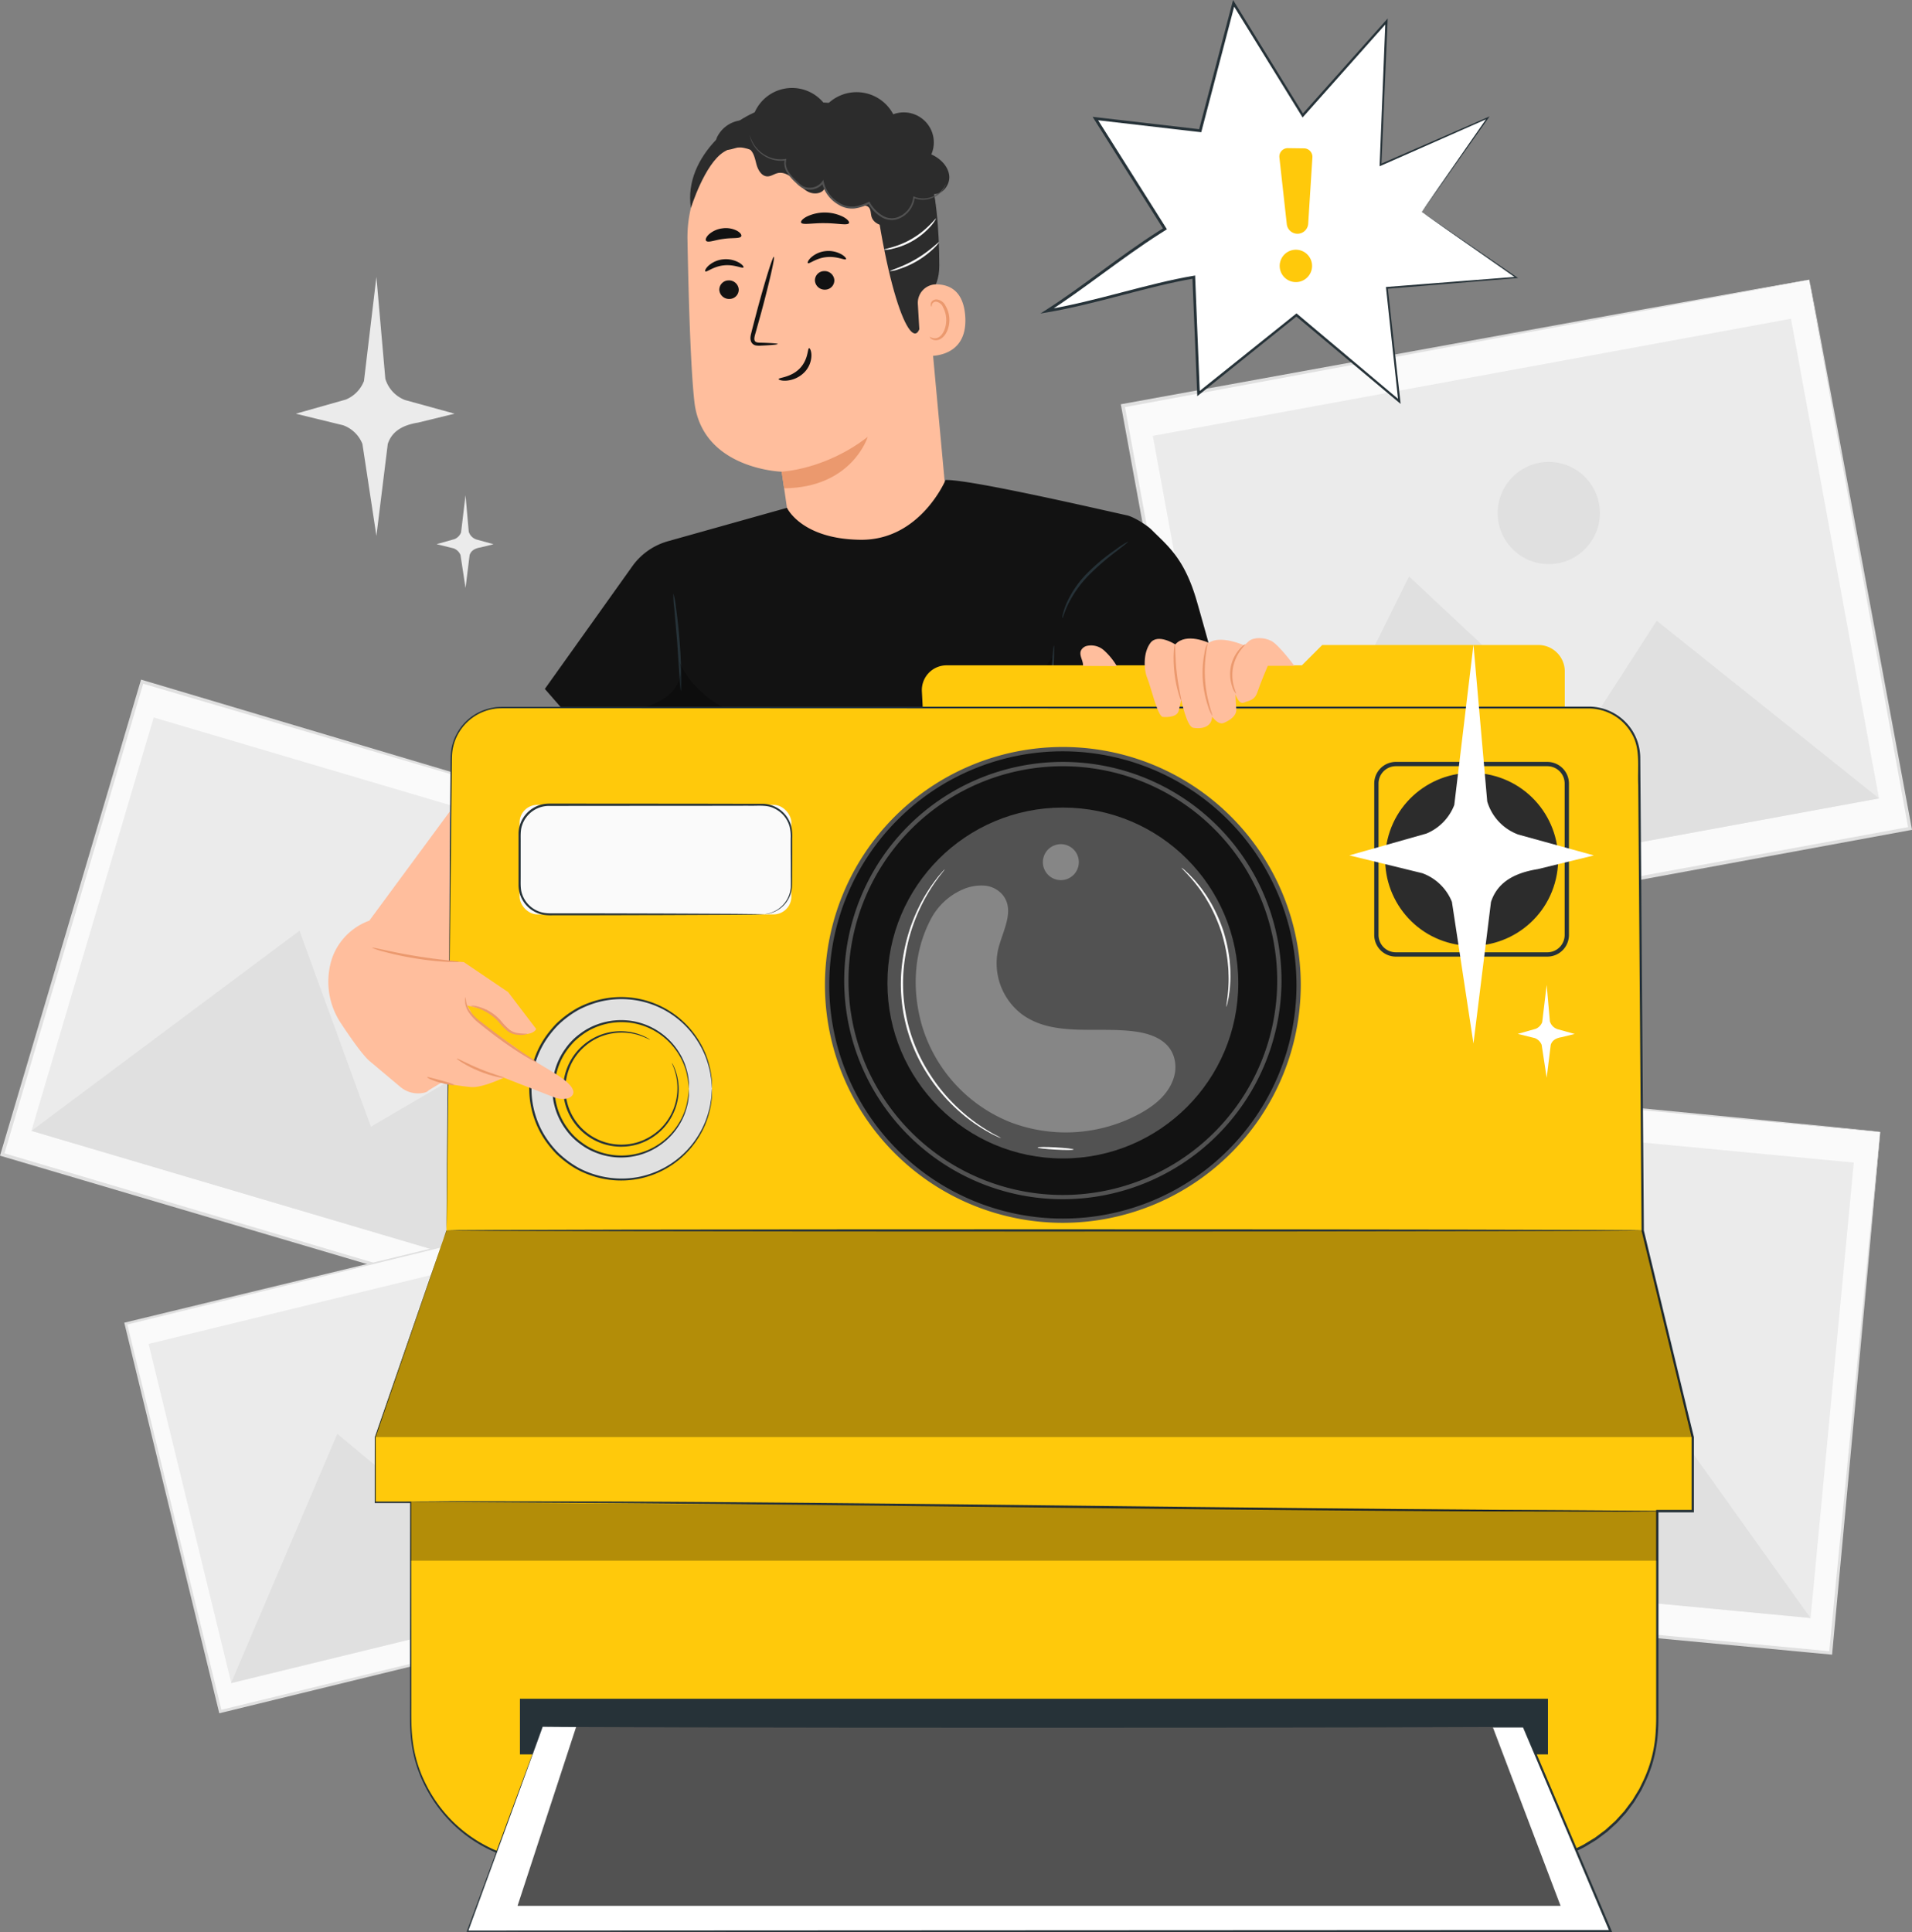 <svg id="_4703430" data-name="4703430" xmlns="http://www.w3.org/2000/svg" width="732.953" height="740.718" viewBox="0 0 732.953 740.718">
  <rect x="0" y="0" width="732.953" height="740.718" fill="#808080" stroke="none"/>
  <g id="Background_Complete" data-name="Background Complete" transform="translate(0 106.158)">
    <path id="Path_21261" data-name="Path 21261" d="M110.863,111.728l18.935,5.215-13.983,3.422c-7.14,1.135-10.331,4.211-11.631,8.193l-4.359,35.221-5.363-35.254a12.549,12.549,0,0,0-7.386-7.14L68.93,116.959,88.1,111.53a12.625,12.625,0,0,0,6.959-7.107L99.825,64.53l3.422,39.022a12.586,12.586,0,0,0,7.633,8.193Z" transform="translate(44.466 -64.53)" fill="#ebebeb"/>
    <path id="Path_21262" data-name="Path 21262" d="M116.793,132.308l6.778,1.875-5.018,1.234c-2.566.411-3.7,1.513-4.162,2.928l-1.563,12.618L110.9,138.329a4.527,4.527,0,0,0-2.649-2.566l-6.515-1.6,6.876-1.941a4.584,4.584,0,0,0,2.5-2.55l1.711-14.3,1.234,13.983a4.487,4.487,0,0,0,2.731,2.928Z" transform="translate(65.631 -31.727)" fill="#ebebeb"/>
    <g id="Group_28312" data-name="Group 28312" transform="translate(0 154.342)">
      <g id="Group_28311" data-name="Group 28311">
        <rect id="Rectangle_2031" data-name="Rectangle 2031" width="189.021" height="236.432" transform="translate(0.853 182.059) rotate(-73.52)" fill="#fafafa"/>
        <path id="Path_21263" data-name="Path 21263" d="M281.2,226.243s-.395-.082-1.1-.3c-.757-.214-1.81-.51-3.191-.9-2.83-.823-6.959-2.023-12.338-3.57-10.792-3.159-26.519-7.748-46.457-13.572-39.844-11.713-96.468-28.361-163.8-48.135l.757-.411c-15.924,53.942-34.2,115.8-53.548,181.24h0l-.461-.839c83.916,24.874,161.91,47.987,226.693,67.185l-.707.378c16.27-54.551,29.743-99.758,39.186-131.377,4.738-15.809,8.472-28.213,11.006-36.7,1.283-4.211,2.254-7.452,2.928-9.673.674-2.188,1.053-3.34,1.053-3.34s-.28,1.1-.9,3.257c-.642,2.2-1.563,5.429-2.78,9.607-2.468,8.489-6.087,20.876-10.693,36.653-9.311,31.75-22.636,77.138-38.709,131.887l-.165.543-.543-.165C162.634,388.876,84.607,365.829.658,341.037L0,340.84l.2-.658h0c19.4-65.458,37.705-127.3,53.7-181.239l.181-.592.592.181c67.4,20.07,124.106,36.965,164,48.843,19.84,5.939,35.5,10.627,46.243,13.852,5.3,1.6,9.377,2.83,12.174,3.685,1.349.411,2.369.724,3.109.954.691.214,1.02.346,1.02.346Z" transform="translate(0 -158.35)" fill="#e0e0e0"/>
      </g>
      <rect id="Rectangle_2032" data-name="Rectangle 2032" width="165.233" height="219.833" transform="translate(12.054 172.962) rotate(-73.52)" fill="#ebebeb"/>
      <path id="Path_21264" data-name="Path 21264" d="M7.32,293.581,110.089,216.87l27.374,75.115L178.146,268.2l39.976,87.749Z" transform="translate(4.722 -120.599)" fill="#e0e0e0"/>
      <path id="Path_21265" data-name="Path 21265" d="M124.743,229.932a17.3,17.3,0,1,1-11.68-21.5A17.3,17.3,0,0,1,124.743,229.932Z" transform="translate(58.603 -126.506)" fill="#e0e0e0"/>
    </g>
    <g id="Group_28314" data-name="Group 28314" transform="translate(451.1 303.305)">
      <g id="Group_28313" data-name="Group 28313">
        <rect id="Rectangle_2033" data-name="Rectangle 2033" width="200.668" height="250.991" transform="translate(0.853 200.506) rotate(-84.58)" fill="#fafafa"/>
        <path id="Path_21266" data-name="Path 21266" d="M543.824,273.3s-.428,0-1.217-.082q-1.234-.1-3.5-.3c-3.126-.28-7.666-.674-13.588-1.217-11.878-1.086-29.217-2.665-51.179-4.672-43.891-4.08-106.289-9.887-180.45-16.78l.707-.592c-5.61,59.454-12.042,127.626-18.853,199.747h0l-.658-.773c92.5,8.818,178.459,17.01,249.856,23.8l-.658.543c5.84-60.144,10.66-109.991,14.049-144.85,1.727-17.438,3.076-31.109,4-40.486.477-4.656.839-8.225,1.086-10.677.247-2.418.411-3.7.411-3.7s-.066,1.2-.28,3.586c-.214,2.435-.526,5.972-.938,10.578-.855,9.344-2.089,22.982-3.669,40.37-3.241,34.975-7.864,84.969-13.457,145.294l-.049.609-.609-.049c-71.4-6.728-157.369-14.839-249.889-23.558l-.724-.066.066-.724h0c6.86-72.137,13.358-140.31,19.017-199.763l.066-.642.642.066c74.309,7.173,136.822,13.227,180.812,17.471,21.88,2.155,39.153,3.849,51,5,5.856.592,10.348,1.036,13.44,1.349,1.481.164,2.616.28,3.438.362.757.082,1.135.148,1.135.148Z" transform="translate(-274.21 -248.9)" fill="#e0e0e0"/>
      </g>
      <rect id="Rectangle_2034" data-name="Rectangle 2034" width="175.399" height="233.356" transform="translate(10.661 188.742) rotate(-84.58)" fill="#ebebeb"/>
      <path id="Path_21267" data-name="Path 21267" d="M280.66,403.154,372.094,302.31l43.825,72.68,37.541-33.083,59.519,83.274Z" transform="translate(-270.049 -214.446)" fill="#e0e0e0"/>
      <path id="Path_21268" data-name="Path 21268" d="M394.909,306.233a18.375,18.375,0,1,1-16.566-20.021A18.378,18.378,0,0,1,394.909,306.233Z" transform="translate(-220.003 -224.883)" fill="#e0e0e0"/>
    </g>
    <g id="Group_28316" data-name="Group 28316" transform="translate(47.642 355.846)">
      <g id="Group_28315" data-name="Group 28315" transform="translate(0 0)">
        <rect id="Rectangle_2035" data-name="Rectangle 2035" width="191.423" height="153.043" transform="matrix(0.972, -0.237, 0.237, 0.972, 0.621, 45.337)" fill="#fafafa"/>
        <path id="Path_21269" data-name="Path 21269" d="M215.53,280.86s-.313.1-.888.247c-.609.165-1.481.378-2.6.658-2.32.576-5.692,1.415-10.084,2.517-8.834,2.188-21.715,5.363-38.051,9.41C131.252,301.72,84.844,313.1,29.667,326.659l.362-.592C40.838,370.32,53.209,421.055,66.32,474.734h0l-.674-.395c68.863-16.747,132.857-32.31,186.01-45.223l-.346.559c-10.808-44.8-19.774-81.925-26.042-107.9-3.109-13-5.56-23.179-7.222-30.171-.823-3.471-1.448-6.136-1.892-7.962-.428-1.81-.625-2.764-.625-2.764s.247.888.691,2.649c.444,1.81,1.119,4.442,1.974,7.847,1.727,6.942,4.228,17.092,7.436,30.006,6.4,26.009,15.546,63.2,26.585,108.066l.115.444-.444.115c-53.136,12.98-117.114,28.608-185.961,45.421l-.543.132-.132-.543h0c-13.062-53.712-25.4-104.447-36.176-148.7l-.115-.477.477-.115C84.778,312.347,131.35,301.078,164.1,293.165c16.3-3.915,29.167-7.008,38-9.13,4.359-1.036,7.715-1.842,10.019-2.385q1.653-.395,2.566-.592c.576-.132.855-.181.855-.181Z" transform="translate(-28.96 -280.824)" fill="#e0e0e0"/>
      </g>
      <rect id="Rectangle_2036" data-name="Rectangle 2036" width="177.982" height="133.779" transform="matrix(0.972, -0.237, 0.237, 0.972, 9.32, 53.152)" fill="#ebebeb"/>
      <path id="Path_21270" data-name="Path 21270" d="M53.85,429.614,94.566,334.1,144.3,375.523l18.787-33.2,63.681,45.141Z" transform="translate(-12.904 -246.479)" fill="#e0e0e0"/>
      <path id="Path_21271" data-name="Path 21271" d="M120.363,324.385a14.011,14.011,0,1,1-16.928-10.3A14.013,14.013,0,0,1,120.363,324.385Z" transform="translate(12.182 -259.647)" fill="#e0e0e0"/>
    </g>
    <g id="Group_28318" data-name="Group 28318" transform="translate(429.648 1.036)">
      <g id="Group_28317" data-name="Group 28317">
        <rect id="Rectangle_2037" data-name="Rectangle 2037" width="267.508" height="213.878" transform="translate(0.789 48.309) rotate(-10.4)" fill="#fafafa"/>
        <path id="Path_21272" data-name="Path 21272" d="M525.075,65.16s-.444.115-1.267.28c-.872.165-2.089.411-3.685.724-3.274.625-8.061,1.53-14.279,2.7-12.5,2.336-30.73,5.741-53.827,10.068C405.823,87.5,340.151,99.674,262.091,114.151l.559-.806c11.516,62.612,24.726,134.371,38.693,210.325h0l-.9-.592c97.422-17.833,187.951-34.415,263.148-48.168l-.51.757c-11.483-63.369-21.024-115.9-27.67-152.631-3.307-18.376-5.889-32.8-7.666-42.674-.872-4.9-1.53-8.67-1.991-11.269-.444-2.55-.642-3.915-.642-3.915s.28,1.25.757,3.751c.494,2.55,1.2,6.268,2.122,11.121,1.842,9.821,4.54,24.183,7.962,42.46,6.844,36.8,16.615,89.427,28.411,152.911l.115.642-.642.115c-75.181,13.835-165.693,30.5-263.1,48.431l-.757.148L299.83,324h0c-13.917-75.97-27.062-147.762-38.528-210.374l-.132-.691.691-.132c78.29-14.23,144.159-26.19,190.485-34.613,23.064-4.162,41.259-7.436,53.745-9.673,6.169-1.1,10.923-1.941,14.181-2.517,1.563-.263,2.764-.477,3.619-.625.806-.132,1.2-.181,1.2-.181Z" transform="translate(-261.17 -65.16)" fill="#e0e0e0"/>
      </g>
      <rect id="Rectangle_2038" data-name="Rectangle 2038" width="248.721" height="186.948" transform="translate(12.269 59.881) rotate(-10.4)" fill="#ebebeb"/>
      <path id="Path_21273" data-name="Path 21273" d="M289.16,264.3,353.615,134.32l66.05,61.79L448.553,151.3l85.232,68.09Z" transform="translate(-243.114 -20.546)" fill="#e0e0e0"/>
      <path id="Path_21274" data-name="Path 21274" d="M387.846,123.685a19.586,19.586,0,1,1-22.8-15.727A19.579,19.579,0,0,1,387.846,123.685Z" transform="translate(-204.517 -37.762)" fill="#e0e0e0"/>
    </g>
  </g>
  <g id="Character" transform="translate(208.861 33.733)">
    <g id="Group_28326" data-name="Group 28326">
      <g id="Group_28321" data-name="Group 28321" transform="translate(54.674)">
        <g id="Group_28320" data-name="Group 28320">
          <g id="Group_28319" data-name="Group 28319" transform="translate(0 5.506)">
            <path id="Path_21275" data-name="Path 21275" d="M259.139,171.78l-8.982-97.5c-.362-27.193-16.484-49.649-43.661-48.53l-2.5.247A48.624,48.624,0,0,0,160.2,75.3c.444,23.558,1.234,49.583,2.649,62.119,2.912,25.927,33.478,26.815,33.478,26.815l3.29,22.62s13.078,7.847,32.31,4.475c20.712-3.636,27.226-19.544,27.226-19.544Z" transform="translate(-160.195 -22.657)" fill="#ffbe9d"/>
            <path id="Path_21276" data-name="Path 21276" d="M182.12,115.132s16.681-.658,33.033-13.342c0,0-5.922,19.478-32.063,19.725l-.954-6.367Z" transform="translate(-146.051 26.425)" fill="#eb996e"/>
            <path id="Path_21277" data-name="Path 21277" d="M167.623,69.06a3.746,3.746,0,0,0,3.948,3.389,3.557,3.557,0,0,0,3.488-3.718,3.734,3.734,0,0,0-3.948-3.389,3.562,3.562,0,0,0-3.488,3.734Z" transform="translate(-155.408 2.909)" fill="#121212"/>
            <path id="Path_21278" data-name="Path 21278" d="M164.39,65.057c.51.444,3.109-1.925,7.107-2.3,3.981-.444,7.107,1.316,7.5.79.2-.23-.362-1.069-1.727-1.859a10.259,10.259,0,0,0-6.07-1.234,9.837,9.837,0,0,0-5.593,2.435c-1.135,1.069-1.464,1.974-1.217,2.172Z" transform="translate(-157.538 -0.277)" fill="#121212"/>
            <path id="Path_21279" data-name="Path 21279" d="M189.9,66.89a3.746,3.746,0,0,0,3.948,3.389,3.557,3.557,0,0,0,3.488-3.718,3.734,3.734,0,0,0-3.948-3.389,3.562,3.562,0,0,0-3.488,3.734Z" transform="translate(-141.035 1.509)" fill="#121212"/>
            <path id="Path_21280" data-name="Path 21280" d="M188.274,63.137c.51.444,3.109-1.925,7.107-2.3,3.981-.444,7.107,1.316,7.5.79.2-.23-.362-1.069-1.727-1.859A10.232,10.232,0,0,0,195.1,58.53a9.837,9.837,0,0,0-5.593,2.435c-1.135,1.069-1.464,1.974-1.217,2.172Z" transform="translate(-142.12 -1.515)" fill="#121212"/>
            <path id="Path_21281" data-name="Path 21281" d="M185.348,93.285c0-.23-2.533-.411-6.6-.526-1.036,0-2.007-.115-2.254-.79-.313-.707,0-1.859.378-3.093.707-2.566,1.464-5.248,2.237-8.061,3.076-11.466,5.215-20.843,4.738-20.975-.461-.115-3.34,9.081-6.416,20.531-.74,2.83-1.448,5.511-2.106,8.094-.263,1.2-.806,2.583-.132,4.047a2.5,2.5,0,0,0,1.826,1.316,7.282,7.282,0,0,0,1.76.066c4.063-.181,6.58-.411,6.564-.642Z" transform="translate(-150.726 -0.637)" fill="#121212"/>
            <path id="Path_21282" data-name="Path 21282" d="M193.114,81.147c-.658.033-.23,4.359-3.636,7.8-3.389,3.455-8.061,3.422-8.028,4.03-.033.28,1.119.74,3.06.592a10.847,10.847,0,0,0,6.728-3.126A9.412,9.412,0,0,0,194,83.927c0-1.826-.609-2.846-.9-2.8Z" transform="translate(-146.483 13.096)" fill="#121212"/>
            <path id="Path_21283" data-name="Path 21283" d="M186.679,53.37c.494,1.053,4.442.132,9.18.23,4.738,0,8.653,1,9.18-.033.23-.494-.526-1.448-2.155-2.352a15.895,15.895,0,0,0-13.983-.148c-1.645.855-2.435,1.81-2.2,2.3Z" transform="translate(-143.125 -7.295)" fill="#121212"/>
            <path id="Path_21284" data-name="Path 21284" d="M164.608,58.031c.79.839,3.455-.378,6.745-.757,3.29-.494,6.169,0,6.712-1,.23-.494-.3-1.349-1.6-2.089a9.334,9.334,0,0,0-5.643-.938,9.459,9.459,0,0,0-5.215,2.352c-1.069,1.053-1.365,2.023-1,2.435Z" transform="translate(-157.443 -4.948)" fill="#121212"/>
            <path id="Path_21285" data-name="Path 21285" d="M161.12,64.334S166.351,47.39,173.8,42.816c9.032-5.544,14.164,4.475,22.949,1.036,8.8-3.438,17.421-8.735,27.358-2.665,10.874,6.646,6.679,12.486,8.456,23.953,7.189,46.457,17.043,58.812,17.273,36.57.033-2.435,6.531-5.018,6.5-15.3-.033-13.342-1.119-29.414-5-38.5-3.274-7.65-8.324-12.667-16.994-17.866-13.7-8.225-31.224-6.679-43-4.31-11.779,2.385-33.346,18.359-30.22,38.61Z" transform="translate(-159.795 -23.852)" fill="#2c2c2c"/>
            <path id="Path_21286" data-name="Path 21286" d="M213.885,73.811a7.076,7.076,0,0,1,6.926-7.551c4.886-.016,10.545,2.188,11.236,12.223,1.2,17.816-16.928,15.349-16.994,14.839-.049-.345-.74-12.059-1.168-19.511Z" transform="translate(-125.568 3.504)" fill="#ffbe9d"/>
            <path id="Path_21287" data-name="Path 21287" d="M216.683,84.1a5.526,5.526,0,0,0,.872.395,3.113,3.113,0,0,0,2.32-.115c1.842-.823,3.224-3.915,3.093-7.123A10.257,10.257,0,0,0,221.8,72.88a3.548,3.548,0,0,0-2.5-2.221,1.6,1.6,0,0,0-1.777.971c-.2.51-.066.855-.165.9-.049.049-.395-.28-.313-1.02a2.007,2.007,0,0,1,.625-1.168,2.394,2.394,0,0,1,1.678-.576,4.349,4.349,0,0,1,3.422,2.55,10.616,10.616,0,0,1,1.415,4.886c.132,3.6-1.481,7.074-4.014,8a3.328,3.328,0,0,1-2.862-.28c-.576-.411-.707-.79-.642-.839Z" transform="translate(-123.776 5.768)" fill="#eb996e"/>
          </g>
          <path id="Path_21288" data-name="Path 21288" d="M240.444,68.961c-2.155,1.81-4.425,3.669-7.173,4.228s-6.087-.724-6.827-3.438c-.329-1.217-.181-2.682-1.086-3.553-1.086-1.036-2.83-.51-4.31-.2a11.369,11.369,0,0,1-12.568-6.959c-1.119,2.106-4.195,2.32-6.317,1.234s-3.619-3.06-5.347-4.688c-1.744-1.629-4.08-3.011-6.4-2.435-1.3.313-2.451,1.217-3.784,1.234-2.352.033-3.767-2.6-4.343-4.869-.576-2.287-1.135-4.952-3.224-6-1.941-.987-4.244-.066-6.366.461s-4.935.3-5.692-1.744a4.229,4.229,0,0,1,.477-3.307,11.577,11.577,0,0,1,13.144-5.708,15.656,15.656,0,0,1,28.328-5.873A15.885,15.885,0,0,1,234.8,30.581a11.516,11.516,0,0,1,14.592,15.382c3.372,1.5,6.416,4.409,6.86,8.077.428,3.669-2.78,7.683-6.432,7.074a6.377,6.377,0,0,1-10.348,7.419" transform="translate(-155.91 -20.506)" fill="#2c2c2c"/>
          <path id="Path_21289" data-name="Path 21289" d="M174.736,31.49a2.418,2.418,0,0,0,.033.329,8.27,8.27,0,0,0,.214.938,11.039,11.039,0,0,0,1.629,3.29,12.643,12.643,0,0,0,4.359,3.8,11.866,11.866,0,0,0,7.485,1.349l-.345-.362a6.526,6.526,0,0,0,.839,4.869,18.361,18.361,0,0,0,3.471,4.063,13.748,13.748,0,0,0,2.188,1.842,6.14,6.14,0,0,0,2.912.757,6.542,6.542,0,0,0,5.511-2.616l-.674-.132a13.4,13.4,0,0,0,6.564,8.653,9.722,9.722,0,0,0,6.021,1.333,18.08,18.08,0,0,0,5.626-1.826l-.494-.165a14.091,14.091,0,0,0,4.754,5.067,7.481,7.481,0,0,0,6.35,1.069,9.82,9.82,0,0,0,6.761-8.406l-.378.23a9.307,9.307,0,0,0,6.186.3,10.054,10.054,0,0,0,4.063-2.32,8.209,8.209,0,0,0,1.76-2.369,4.229,4.229,0,0,0,.362-.971,10.829,10.829,0,0,1-2.336,3.109,9.681,9.681,0,0,1-3.981,2.122,8.792,8.792,0,0,1-5.857-.378l-.345-.148-.033.378a9.294,9.294,0,0,1-6.416,7.8,6.785,6.785,0,0,1-5.774-1.036,13.345,13.345,0,0,1-4.458-4.8l-.181-.313-.329.148a17.057,17.057,0,0,1-5.379,1.744,9.062,9.062,0,0,1-5.56-1.234,12.688,12.688,0,0,1-6.2-8.143l-.2-.823-.494.707a5.785,5.785,0,0,1-4.869,2.3,5.523,5.523,0,0,1-2.583-.658,12.457,12.457,0,0,1-2.056-1.727,17.672,17.672,0,0,1-3.389-3.882,5.755,5.755,0,0,1-.823-4.392l.1-.444-.444.082a11.563,11.563,0,0,1-7.156-1.184,12.864,12.864,0,0,1-4.31-3.586,13.2,13.2,0,0,1-2.139-4.359Z" transform="translate(-150.825 -13.42)" fill="#525252"/>
        </g>
        <path id="Path_21290" data-name="Path 21290" d="M226.017,50.9a14.59,14.59,0,0,1-2.023,2.912,27.972,27.972,0,0,1-6.6,5.478,27.238,27.238,0,0,1-7.946,3.191,9.949,9.949,0,0,1-3.52.395c-.066-.28,5.379-.9,11.039-4.327,5.692-3.34,8.851-7.831,9.048-7.65Z" transform="translate(-130.692 -0.9)" fill="#fff"/>
        <path id="Path_21291" data-name="Path 21291" d="M226.312,56.38a15.124,15.124,0,0,1-2.139,2.484,35.371,35.371,0,0,1-6.334,4.787,34.692,34.692,0,0,1-7.255,3.224,10.1,10.1,0,0,1-3.224.674c-.082-.263,4.787-1.5,10.035-4.623,5.281-3.076,8.719-6.728,8.916-6.531Z" transform="translate(-129.769 2.637)" fill="#fff"/>
      </g>
      <g id="Group_28325" data-name="Group 28325" transform="translate(0 150.249)">
        <g id="Group_28323" data-name="Group 28323">
          <path id="Path_21292" data-name="Path 21292" d="M219.776,122.518l-45.5,12.766a25.117,25.117,0,0,0-13.506,9.245l-33.807,47.4,10.66,12.223,252.011.115s-9.657-35.4-12.832-46.276c-4.787-16.385-11.269-21.024-17.208-27.029-1.793-1.81-6.959-5.018-9.459-5.56-10.463-2.287-60.112-13.819-69.554-13.556,0,0-9.722,23.13-32.523,22.916S219.776,122.5,219.776,122.5Z" transform="translate(-126.96 -111.837)" fill="#121212"/>
          <path id="Path_21293" data-name="Path 21293" d="M247.571,155.574c.165.049.658-2.139,2.188-5.347a43.467,43.467,0,0,1,8.028-11.22,98,98,0,0,1,10.529-9.13c2.83-2.188,4.573-3.57,4.491-3.685a32.953,32.953,0,0,0-4.9,3.126,75.637,75.637,0,0,0-10.808,9,38.7,38.7,0,0,0-7.962,11.614,23.933,23.933,0,0,0-1.349,4.063,4.012,4.012,0,0,0-.214,1.563Z" transform="translate(-49.173 -102.581)" fill="#263238"/>
          <path id="Path_21294" data-name="Path 21294" d="M159.774,175.7c.132,0,.214-2.106.181-5.511s-.214-8.094-.609-13.276-.938-9.854-1.415-13.21a30.363,30.363,0,0,0-1-5.412,35.307,35.307,0,0,0,.329,5.495c.313,3.685.707,8.209,1.135,13.21.329,5,.642,9.542.888,13.227A35.8,35.8,0,0,0,159.774,175.7Z" transform="translate(-107.658 -94.773)" fill="#263238"/>
          <g id="Group_28322" data-name="Group 28322" transform="translate(23.92 69.394)" opacity="0.3">
            <path id="Path_21295" data-name="Path 21295" d="M154.068,172.28c4.294-1.267,8.653-2.9,11.828-6.037s4.886-8.176,2.978-12.223a38.442,38.442,0,0,0,35.468,22.061l-62.842.79c3.849-2.287,8.275-3.323,12.568-4.59Z" transform="translate(-141.5 -154.02)"/>
          </g>
        </g>
        <g id="Group_28324" data-name="Group 28324" transform="translate(177.456 67.881)" opacity="0.3">
          <path id="Path_21296" data-name="Path 21296" d="M250.935,177.53l1.053-24.43L234.83,177.5Z" transform="translate(-234.83 -153.1)"/>
        </g>
        <path id="Path_21297" data-name="Path 21297" d="M244.661,179.278c-.23,0-.066-6.5.378-14.46.444-7.979.987-14.427,1.217-14.427s.066,6.482-.378,14.477c-.444,7.979-.987,14.427-1.217,14.427Z" transform="translate(-51.099 -86.967)" fill="#263238"/>
      </g>
    </g>
  </g>
  <g id="Speech_Bubble" data-name="Speech Bubble" transform="translate(398.836 0)">
    <g id="Group_28329" data-name="Group 28329">
      <g id="Group_28327" data-name="Group 28327">
        <path id="Path_21298" data-name="Path 21298" d="M387.633,80.754l25.285-36.06-41.094,18.03L374.11,7.745l-32.1,36.011L315.5.77,302.7,49.613l-40.173-4.672L289.174,87.2,244,118.69l56.246-12.963,1.81,44.615,37.557-30.122,39.433,33.116-4.771-43.5,49.6-3.981Z" transform="translate(-241.434 0.497)" fill="#fff"/>
        <path id="Path_21299" data-name="Path 21299" d="M388.639,81.251s.757.576,2.32,1.662q2.369,1.678,6.942,4.886c6.169,4.31,15.2,10.644,26.848,18.77l.115-.461c-13.49,1.053-30.253,2.369-49.6,3.882l-.362.033.033.362c1.415,13.029,2.994,27.72,4.7,43.513l.674-.362c-12.075-10.167-25.351-21.337-39.4-33.165l-.3-.247-.3.247c-11.96,9.574-24.528,19.642-37.557,30.089l.806.362c-.576-14.148-1.168-29.184-1.793-44.615v-.592l-.609.1c-17.487,2.928-37.426,9.788-56.246,12.947l.378.987c13.226-8.39,28.723-21.024,42.887-30.006l2.3-1.464.461-.3-.3-.461q-13.572-21.493-26.667-42.262l-.51.823q20.481,2.369,40.173,4.656l.461.049.115-.444Q310.818,25.046,317.012,1.4l-.921.132q13.868,22.455,26.535,42.97l.329.543.411-.477q17-19.124,32.063-36.044l-.74-.3c-.823,20.317-1.563,38.692-2.2,54.979v.543l.477-.23C389.2,56.361,402.787,50.356,414.023,45.4l-.3-.362c-8.193,11.779-14.493,20.843-18.754,26.979q-3.134,4.54-4.771,6.909c-1.069,1.546-1.563,2.32-1.563,2.32s.592-.79,1.694-2.336c1.119-1.563,2.747-3.866,4.9-6.876,4.294-6.07,10.644-15.036,18.9-26.7l.51-.724-.823.362c-11.252,4.9-24.874,10.841-41.144,17.948l.477.329c.707-16.286,1.5-34.662,2.369-54.979l.049-1.184-.79.872Q359.71,24.841,342.659,43.957l.74.066Q330.765,23.492,316.913,1L316.3,0l-.3,1.135q-6.194,23.615-12.832,48.843l.576-.395q-19.667-2.295-40.173-4.672l-1.119-.132.592.954Q276.131,66.462,289.7,88l.165-.74-2.3,1.464c-14.164,9-29.661,21.616-42.887,30.023l-2.237,1.431,2.616-.444c18.82-3.175,38.758-10.035,56.246-12.98l-.609-.494c.642,15.431,1.25,30.467,1.842,44.615l.033.987.773-.625c13.029-10.463,25.581-20.547,37.524-30.138h-.592c14.065,11.779,27.374,22.933,39.466,33.066l.79.658-.115-1.02c-1.744-15.776-3.372-30.467-4.82-43.5l-.329.395c19.33-1.6,36.093-2.978,49.583-4.08l.707-.049-.576-.395c-11.647-8-20.712-14.23-26.881-18.458-3.076-2.106-5.445-3.718-7.041-4.82-1.6-1.086-2.451-1.629-2.451-1.629Z" transform="translate(-242.44 0)" fill="#263238"/>
      </g>
      <g id="Group_28328" data-name="Group 28328" transform="translate(91.595 56.788)">
        <path id="Path_21300" data-name="Path 21300" d="M310.789,38.057l-1.612,25.417a4.116,4.116,0,0,1-3.866,3.85h0a4.129,4.129,0,0,1-4.343-3.669l-2.83-25.548A3.225,3.225,0,0,1,301.4,34.52l6.2.082a3.252,3.252,0,0,1,3.192,3.438Z" transform="translate(-298.118 -34.52)" fill="#ffc90b"/>
        <path id="Path_21301" data-name="Path 21301" d="M298.516,66.353a6.206,6.206,0,1,0,3.932-7.847A6.2,6.2,0,0,0,298.516,66.353Z" transform="translate(-298.068 -19.253)" fill="#ffc90b"/>
      </g>
    </g>
  </g>
  <g id="Camera" transform="translate(125.859 244.589)">
    <g id="Group_28340" data-name="Group 28340" transform="translate(17.79 2.553)">
      <path id="Path_21302" data-name="Path 21302" d="M224.284,158.071h136.23l7.781-7.781h82.847a10.138,10.138,0,0,1,10.134,10.134v13.7H215.138l-.313-6.07a9.482,9.482,0,0,1,9.476-9.969Z" transform="translate(-5.076 -150.191)" fill="#ffc90b"/>
      <g id="Group_28330" data-name="Group 28330" transform="translate(0 23.721)">
        <path id="Path_21303" data-name="Path 21303" d="M114.745,365.323l1.826-181.42a19.266,19.266,0,0,1,19.28-19.083H552.684a19.276,19.276,0,0,1,19.28,19.132l1.365,181.371,19.182,79.211v28.312H578.923v81.086a53.682,53.682,0,0,1-53.679,53.679H154.688a53.682,53.682,0,0,1-53.679-53.679V469.441H87.42V444.518l27.325-79.211Z" transform="translate(-87.256 -164.539)" fill="#ffc90b"/>
        <path id="Path_21304" data-name="Path 21304" d="M114.809,365.434s-.576,1.744-1.727,5.166c-1.168,3.422-2.912,8.505-5.2,15.2-4.606,13.391-11.4,33.214-20.218,58.911v-.066q.025,11.7.033,24.907l-.2-.2h13.8v.214c0,17.718.033,37.278.049,58.549v16.27c.049,5.527-.2,11.187.543,16.829a50.46,50.46,0,0,0,5.083,16.566,54.215,54.215,0,0,0,10.529,14.477,53.123,53.123,0,0,0,33.741,14.987c3.224.23,6.515.164,9.8.181h30.319q41.234,0,86.532-.033c60.309,0,125.652-.033,194.844-.049h52.594a54.852,54.852,0,0,0,25.5-6.531l2.862-1.744,1.431-.872,1.349-1,2.682-2.007,2.484-2.254,1.25-1.135,1.135-1.234,2.27-2.5,2.023-2.7,1.02-1.349c.329-.461.592-.954.888-1.431l1.76-2.9c.526-.987.987-2.023,1.5-3.043a50.437,50.437,0,0,0,4.919-19.692c.164-2.27.164-4.573.148-6.876V472.562h14.016l-.428.428V444.776c-1.941-8.045-4.047-16.731-6.153-25.433-4.458-18.425-8.883-36.718-13.029-53.778v-.1c-.444-58.664-.872-115.765-1.283-170.81-.329-6.794,1-14.033-2.632-19.873a18.949,18.949,0,0,0-16.5-9.41H435.059c-100.729-.033-191.044-.066-266.7-.1h-27.67c-2.237.016-4.508-.066-6.663.1a19.154,19.154,0,0,0-15.151,10.545,18.6,18.6,0,0,0-1.793,5.955c-.23,2.04-.165,4.146-.214,6.2-.049,4.129-.082,8.193-.132,12.207q-.123,12.017-.247,23.262c-.329,29.957-.609,55.736-.839,76.776-.247,21.024-.444,37.327-.559,48.382-.066,5.511-.132,9.723-.165,12.552-.049,2.83-.082,4.277-.082,4.277v-4.277c.016-2.83.049-7.041.082-12.569.1-11.055.23-27.358.411-48.4.2-21.041.428-46.8.707-76.76q.1-11.228.214-23.245c.033-4,.082-8.061.115-12.19.033-2.056-.033-4.146.2-6.268a18.921,18.921,0,0,1,1.842-6.12,19.448,19.448,0,0,1,9.147-9.048,20.067,20.067,0,0,1,6.416-1.81c2.254-.165,4.475-.082,6.728-.1h27.67c75.658-.033,165.973-.066,266.7-.1H552.568a19.79,19.79,0,0,1,17.224,9.821,19.989,19.989,0,0,1,2.665,9.986c.033,3.422.049,6.86.082,10.3.428,55.045.855,112.162,1.3,170.81v-.1c4.129,17.06,8.555,35.353,13.013,53.778,2.106,8.719,4.211,17.4,6.169,25.433v28.838H579l.428-.428v77.089c0,2.3,0,4.606-.148,6.926a54.582,54.582,0,0,1-2.435,13.6,55.228,55.228,0,0,1-2.566,6.4c-.51,1.036-.971,2.073-1.513,3.093l-1.793,2.945c-.3.477-.576.987-.9,1.464l-1.02,1.382L567,588.722l-2.3,2.534-1.152,1.267-1.267,1.152-2.533,2.3-2.731,2.04-1.365,1.02-1.448.888-2.912,1.76a55.994,55.994,0,0,1-25.91,6.63H472.781c-69.192,0-134.535-.033-194.844-.049q-45.232,0-86.532-.033H161.086c-3.307,0-6.58.049-9.854-.181a53.788,53.788,0,0,1-34.119-15.2,54.721,54.721,0,0,1-10.627-14.658,51,51,0,0,1-5.116-16.747c-.74-5.725-.494-11.384-.526-16.9v-16.27c0-21.271.033-40.831.049-58.549l.214.214H87.32v-.2q0-13.226.016-24.907v-.066c8.9-25.663,15.76-45.454,20.4-58.845,2.32-6.679,4.1-11.762,5.281-15.184,1.184-3.405,1.826-5.149,1.826-5.149Z" transform="translate(-87.32 -164.649)" fill="#263238"/>
      </g>
      <g id="Group_28331" data-name="Group 28331" transform="translate(45.305 121.059)">
        <circle id="Ellipse_400" data-name="Ellipse 400" cx="34.81" cy="34.81" r="34.81" transform="translate(0 51.198) rotate(-47.34)" fill="#e0e0e0"/>
        <path id="Path_21305" data-name="Path 21305" d="M193.394,267.513s-.033-.2-.066-.559c-.033-.411-.066-.954-.132-1.645a16.628,16.628,0,0,0-.313-2.665,24.073,24.073,0,0,0-.74-3.586,33.3,33.3,0,0,0-3.882-9.2,34.5,34.5,0,0,0-41.407-14.674,37.244,37.244,0,0,0-4.491,1.974,35.918,35.918,0,0,0-4.211,2.714,36.88,36.88,0,0,0-3.9,3.323,41.418,41.418,0,0,0-3.372,3.981,33.69,33.69,0,0,0-4.919,9.476,34.014,34.014,0,0,0,0,21.7,33.268,33.268,0,0,0,4.919,9.476,37.467,37.467,0,0,0,3.372,3.981,41.217,41.217,0,0,0,3.9,3.323,35.922,35.922,0,0,0,4.211,2.714,35.176,35.176,0,0,0,22.571,3.488,34.685,34.685,0,0,0,23.327-16.188,33.3,33.3,0,0,0,3.882-9.2,23.657,23.657,0,0,0,.74-3.586,16.629,16.629,0,0,0,.313-2.665c.049-.691.1-1.234.132-1.645a2.842,2.842,0,0,1,.066-.559,2.438,2.438,0,0,1,0,.559c0,.411-.016.971-.033,1.662a15.753,15.753,0,0,1-.23,2.682,23.54,23.54,0,0,1-.674,3.619,32.892,32.892,0,0,1-3.784,9.361,35.032,35.032,0,0,1-23.607,16.648,35.261,35.261,0,0,1-18.491-1.481,32.5,32.5,0,0,1-8.916-4.771,40.719,40.719,0,0,1-4-3.389,41.131,41.131,0,0,1-3.455-4.08,34.273,34.273,0,0,1-5.05-9.706,34.776,34.776,0,0,1,0-22.242,34.272,34.272,0,0,1,5.05-9.706,41.139,41.139,0,0,1,3.455-4.08,40.724,40.724,0,0,1,4-3.389,37.7,37.7,0,0,1,4.327-2.764,36.285,36.285,0,0,1,4.59-2.007,35.211,35.211,0,0,1,18.474-1.481,35.032,35.032,0,0,1,23.607,16.648,32.891,32.891,0,0,1,3.784,9.361,25.715,25.715,0,0,1,.674,3.619,15.755,15.755,0,0,1,.23,2.682c.016.691.033,1.234.033,1.662v.559Z" transform="translate(-109.396 -218.323)" fill="#263238"/>
      </g>
      <g id="Group_28332" data-name="Group 28332" transform="translate(0.164 224.505)" opacity="0.3">
        <path id="Path_21306" data-name="Path 21306" d="M87.42,365.911H592.512L573.33,286.7H114.745Z" transform="translate(-87.42 -286.7)"/>
      </g>
      <path id="Path_21307" data-name="Path 21307" d="M386.576,252.168H328.521a8.3,8.3,0,0,1-8.291-8.291V185.821a8.3,8.3,0,0,1,8.291-8.291h58.055a8.3,8.3,0,0,1,8.291,8.291v58.055A8.3,8.3,0,0,1,386.576,252.168Zm-58.055-72.993a6.649,6.649,0,0,0-6.646,6.646v58.055a6.649,6.649,0,0,0,6.646,6.646h58.055a6.649,6.649,0,0,0,6.646-6.646V185.821a6.649,6.649,0,0,0-6.646-6.646Z" transform="translate(62.928 -132.619)" fill="#263238"/>
      <circle id="Ellipse_401" data-name="Ellipse 401" cx="33.149" cy="33.149" r="33.149" transform="translate(380.677 106.99) rotate(-76.83)" fill="#2c2c2c"/>
      <g id="Group_28333" data-name="Group 28333" transform="translate(55.127 60.9)">
        <rect id="Rectangle_2039" data-name="Rectangle 2039" width="104.2" height="41.983" rx="6.81" transform="translate(0.395 0.478)" fill="#fafafa"/>
        <path id="Path_21308" data-name="Path 21308" d="M214.222,229.694a12.487,12.487,0,0,0,2.731-.444,11.131,11.131,0,0,0,8.225-9.673c.1-2.056,0-4.376.016-6.811,0-2.451-.016-5.083-.033-7.864v-4.294a15.9,15.9,0,0,0-.378-4.409,10.848,10.848,0,0,0-5.791-7.041c-2.945-1.579-6.58-.971-10.2-1.086-7.271,0-15.036.033-23.2.033-16.336,0-34.3.016-53.153.033a10.829,10.829,0,0,0-10.216,7.337c-.757,2.089-.543,4.359-.576,6.63v13.342c.016,2.2-.148,4.343.494,6.3a10.812,10.812,0,0,0,8.752,7.419,19.755,19.755,0,0,0,2.978.132h8.9c3.866,0,7.633,0,11.252.016,7.255.016,14.033.033,20.2.049,12.322.049,22.307.1,29.266.132,3.422.033,6.087.066,7.962.082q1.308.025,2.073.049a2.66,2.66,0,0,1,.707.049,4,4,0,0,1-.707.049c-.51,0-1.184.016-2.073.049-1.859.016-4.54.049-7.962.082-6.959.033-16.944.082-29.266.132-6.186,0-12.947.033-20.2.049q-5.453,0-11.252.016h-8.9a19.793,19.793,0,0,1-3.093-.132,11.612,11.612,0,0,1-9.41-7.962,12.4,12.4,0,0,1-.543-3.29v-20a11.427,11.427,0,0,1,.609-3.488,11.7,11.7,0,0,1,11.022-7.929c18.853,0,36.8.016,53.153.033,8.16,0,15.924.033,23.2.033h5.347a11.813,11.813,0,0,1,5.133,1.184,11.574,11.574,0,0,1,6.1,7.485,16.712,16.712,0,0,1,.362,4.557v4.294c0,2.78-.016,5.412-.033,7.864-.033,2.468.033,4.721-.1,6.86a11.29,11.29,0,0,1-8.587,9.788,8.794,8.794,0,0,1-2.764.263Z" transform="translate(-120.83 -187.249)" fill="#263238"/>
      </g>
      <g id="Group_28334" data-name="Group 28334" transform="translate(172.586 39.186)">
        <circle id="Ellipse_402" data-name="Ellipse 402" cx="90.381" cy="90.381" r="90.381" transform="translate(0.823 0.823)" fill="#121212"/>
        <path id="Path_21309" data-name="Path 21309" d="M283.434,356.457a91.2,91.2,0,1,1,91.2-91.2A91.306,91.306,0,0,1,283.434,356.457Zm0-180.746a89.559,89.559,0,1,0,89.559,89.559A89.657,89.657,0,0,0,283.434,175.712Z" transform="translate(-192.23 -174.05)" fill="#525252"/>
      </g>
      <path id="Path_21310" data-name="Path 21310" d="M280.537,345.165a83.817,83.817,0,1,1,83.817-83.817A83.91,83.91,0,0,1,280.537,345.165Zm0-165.973a82.172,82.172,0,1,0,82.172,82.172,82.271,82.271,0,0,0-82.172-82.172Z" transform="translate(-16.747 -132.619)" fill="#525252"/>
      <circle id="Ellipse_403" data-name="Ellipse 403" cx="67.251" cy="67.251" r="67.251" transform="translate(196.539 62.415)" fill="#525252"/>
      <g id="Group_28335" data-name="Group 28335" transform="translate(57.776 133.586)">
        <circle id="Ellipse_404" data-name="Ellipse 404" cx="25.976" cy="25.976" r="25.976" transform="matrix(0.676, -0.737, 0.737, 0.676, 0, 38.297)" fill="#ffc90b"/>
        <path id="Path_21311" data-name="Path 21311" d="M181.09,264.048a43.729,43.729,0,0,0-.971-6.3,25.318,25.318,0,0,0-2.9-6.844,26,26,0,0,0-6.564-7.271,25.564,25.564,0,0,0-10.808-4.754,25.871,25.871,0,0,0-13.44,1.135,24.2,24.2,0,0,0-6.465,3.488,29.081,29.081,0,0,0-2.9,2.468,30.877,30.877,0,0,0-2.5,2.961,25.437,25.437,0,0,0,0,30.2,23.482,23.482,0,0,0,5.4,5.429,23.744,23.744,0,0,0,6.465,3.488,25.723,25.723,0,0,0,30.813-10.891,24.6,24.6,0,0,0,2.9-6.844,41.247,41.247,0,0,0,.971-6.3s.016.148.016.428c0,.329,0,.74-.016,1.234a12.086,12.086,0,0,1-.165,2.007,18.1,18.1,0,0,1-.494,2.714,24.784,24.784,0,0,1-2.813,7.008,25.89,25.89,0,0,1-6.613,7.5,26.081,26.081,0,0,1-24.874,3.882,24.749,24.749,0,0,1-6.679-3.57,24.174,24.174,0,0,1-5.593-5.593,26.217,26.217,0,0,1,0-31.207,24.173,24.173,0,0,1,5.593-5.593,24.748,24.748,0,0,1,6.679-3.57,26.487,26.487,0,0,1,13.835-1.1,26.188,26.188,0,0,1,17.652,12.47,24.3,24.3,0,0,1,2.813,7.008,20.474,20.474,0,0,1,.494,2.714,12.087,12.087,0,0,1,.165,2.007c0,.51,0,.9.016,1.234a1.719,1.719,0,0,1-.016.428Z" transform="translate(-118.395 -227.384)" fill="#263238"/>
      </g>
      <path id="Path_21312" data-name="Path 21312" d="M164.55,243.585a35.858,35.858,0,0,0-4.508-1.842,22.223,22.223,0,0,0-13.013.1,21.282,21.282,0,0,0-7.8,4.508,21.046,21.046,0,0,0-5.791,8.505,22.04,22.04,0,0,0-1.267,5.462,22.552,22.552,0,0,0,.263,5.84,21.444,21.444,0,0,0,27.276,16.7,22.236,22.236,0,0,0,8.867-5.264,21.818,21.818,0,0,0,4.952-7.535,22.065,22.065,0,0,0,.921-12.98,25.651,25.651,0,0,0-1.086-3.438,8.582,8.582,0,0,1-.461-1.184,1.239,1.239,0,0,1,.181.263,8.555,8.555,0,0,1,.444.839,19.77,19.77,0,0,1,1.25,3.422,21.761,21.761,0,0,1-.691,13.276,22.319,22.319,0,0,1-5.018,7.814,22.68,22.68,0,0,1-9.13,5.511,22.227,22.227,0,0,1-28.361-17.306,22.769,22.769,0,0,1-.247-6.054,22.038,22.038,0,0,1,1.333-5.659,22.169,22.169,0,0,1,14.148-13.325,22.075,22.075,0,0,1,13.292.148,20.463,20.463,0,0,1,3.34,1.464,6.183,6.183,0,0,1,.806.494c.181.115.263.181.263.2Z" transform="translate(-58.985 -92.138)" fill="#263238"/>
      <path id="Path_21313" data-name="Path 21313" d="M562.615,286.868c0,.23-102.67.428-229.276.428s-229.309-.2-229.309-.428,102.637-.428,229.309-.428S562.615,286.637,562.615,286.868Z" transform="translate(-76.541 -62.362)" fill="#263238"/>
      <path id="Path_21314" data-name="Path 21314" d="M582.908,353.617s-.428.033-1.267.049c-.855,0-2.089.016-3.7.033-3.274,0-8.061.033-14.23.066-12.388,0-30.253-.033-52.33-.066-44.187-.148-105.236-.707-172.652-1.481-67.432-.773-128.481-1.431-172.669-1.744-22.077-.132-39.943-.247-52.33-.329-6.153-.049-10.94-.082-14.23-.1q-2.418-.025-3.7-.049a12.384,12.384,0,0,1-1.267-.049s.428-.033,1.267-.049c.855,0,2.089-.016,3.7-.033,3.274,0,8.061-.033,14.23-.066,12.388,0,30.253.033,52.33.066,44.187.148,105.236.707,172.669,1.481,67.416.773,128.449,1.431,172.636,1.744,22.077.132,39.943.247,52.33.329,6.153.049,10.956.082,14.23.1q2.418.025,3.7.049a12.369,12.369,0,0,1,1.267.049Z" transform="translate(-82.669 -21.49)" fill="#263238"/>
      <rect id="Rectangle_2040" data-name="Rectangle 2040" width="394.081" height="21.32" transform="translate(55.67 404.034)" fill="#263238"/>
      <g id="Group_28336" data-name="Group 28336" transform="translate(35.238 414.266)">
        <path id="Path_21315" data-name="Path 21315" d="M137.778,402.31,108.94,480.781h438.2l-33.28-78.471Z" transform="translate(-108.611 -401.882)" fill="#fff"/>
        <path id="Path_21316" data-name="Path 21316" d="M137.907,402.478s.609-.016,1.826-.033c1.234,0,3.043-.016,5.429-.033,4.8,0,11.878-.033,21.041-.066,18.376-.033,45.108-.066,78.6-.115,67.054-.049,161.1-.1,269.186-.181h.28l.115.247c10.693,25.219,21.863,51.524,33.28,78.471l.247.592H517.051c-169.954-.082-319.723-.148-407.966-.2h-.345l.115-.329c9.163-24.791,16.418-44.4,21.386-57.841,2.484-6.679,4.392-11.828,5.692-15.316.642-1.727,1.135-3.027,1.464-3.932.329-.872.51-1.316.51-1.316s-.148.477-.477,1.365c-.329.9-.806,2.237-1.431,3.981-1.267,3.5-3.159,8.67-5.593,15.4-4.9,13.44-12.059,33.05-21.106,57.825l-.23-.329c88.243-.033,238.028-.115,407.966-.2h30.22l-.395.592c-11.417-26.947-22.571-53.252-33.264-78.487l.378.247c-107.984-.066-201.968-.132-268.956-.181-33.51-.049-60.276-.1-78.668-.115-9.2-.033-16.3-.049-21.107-.066-2.4,0-4.228-.016-5.462-.033-1.234,0-1.875-.033-1.875-.033Z" transform="translate(-108.74 -402.05)" fill="#263238"/>
      </g>
      <g id="Group_28337" data-name="Group 28337" transform="translate(207.377 92.285)" opacity="0.3">
        <path id="Path_21317" data-name="Path 21317" d="M312.893,274.734c-.823-8.456-8.291-11.433-15.184-12.4-14.674-2.056-31.224,2.155-43.3-6.416A24.538,24.538,0,0,1,245,230.761c1.711-7.057,6.515-14.773,1.777-20.761a10.194,10.194,0,0,0-7.535-3.652,17.841,17.841,0,0,0-7.979,1.563,25.069,25.069,0,0,0-12.355,11.845c-6.284,12.272-7.057,26.7-3.109,40.338a57.668,57.668,0,0,0,33.642,36.883,59.51,59.51,0,0,0,49.928-3.241c5.708-3.142,11.071-7.419,13.013-13.967a13.3,13.3,0,0,0,.51-5.018Z" transform="translate(-213.378 -206.327)" fill="#fff"/>
      </g>
      <g id="Group_28338" data-name="Group 28338" transform="translate(256.124 76.447)" opacity="0.3">
        <path id="Path_21318" data-name="Path 21318" d="M256.8,203.593A6.893,6.893,0,1,1,249.9,196.7,6.891,6.891,0,0,1,256.8,203.593Z" transform="translate(-243.01 -196.7)" fill="#fff"/>
      </g>
      <path id="Path_21319" data-name="Path 21319" d="M248.247,305.6a10.969,10.969,0,0,1-1.152-.477c-.724-.362-1.859-.806-3.191-1.579a61.733,61.733,0,0,1-10.775-7.436,66.62,66.62,0,0,1-12.782-14.608,63.73,63.73,0,0,1-9.525-45.7,66.759,66.759,0,0,1,5.873-18.507,62.519,62.519,0,0,1,6.909-11.121c.921-1.25,1.777-2.106,2.287-2.731a8.36,8.36,0,0,1,.855-.9,8.136,8.136,0,0,1-.724,1c-.477.658-1.283,1.546-2.155,2.813a66.268,66.268,0,0,0-6.63,11.187,67.282,67.282,0,0,0-5.643,18.376A63.682,63.682,0,0,0,221,281.05a67.437,67.437,0,0,0,12.519,14.575,66.751,66.751,0,0,0,10.545,7.6c1.3.823,2.4,1.3,3.109,1.711a6.4,6.4,0,0,1,1.069.642Z" transform="translate(-8.212 -116.492)" fill="#fff"/>
      <path id="Path_21320" data-name="Path 21320" d="M255.622,268.212c0,.23-3.126.263-6.942.049-3.833-.214-6.909-.576-6.909-.806s3.126-.263,6.942-.049,6.909.576,6.893.806Z" transform="translate(12.314 -74.733)" fill="#fff"/>
      <path id="Path_21321" data-name="Path 21321" d="M292.513,255.509c-.181-.033.592-3.241.823-8.522a41.772,41.772,0,0,0,0-4.31c0-1.546-.2-3.191-.362-4.935a63.169,63.169,0,0,0-2.418-11.039,64.372,64.372,0,0,0-4.491-10.381c-.888-1.5-1.678-2.945-2.583-4.211-.839-1.316-1.711-2.451-2.517-3.488-3.274-4.146-5.774-6.3-5.643-6.432a11.013,11.013,0,0,1,1.777,1.481,22.38,22.38,0,0,1,1.941,1.892c.724.773,1.579,1.629,2.4,2.682a37.43,37.43,0,0,1,2.632,3.471c.938,1.267,1.777,2.714,2.681,4.228a61.827,61.827,0,0,1,4.623,10.5,60.484,60.484,0,0,1,2.385,11.22c.148,1.76.313,3.422.3,5a37.135,37.135,0,0,1-.115,4.359,33.107,33.107,0,0,1-.378,3.57,19.775,19.775,0,0,1-.477,2.665,12.459,12.459,0,0,1-.576,2.237Z" transform="translate(33.955 -116.712)" fill="#fff"/>
      <g id="Group_28339" data-name="Group 28339" transform="translate(13.753 328.639)" opacity="0.3">
        <path id="Path_21322" data-name="Path 21322" d="M95.68,350v22.472H573.595V353.389Z" transform="translate(-95.68 -350)"/>
      </g>
      <path id="Path_21323" data-name="Path 21323" d="M143.1,402.31l-22.5,68.715H520.439L494.381,402.31Z" transform="translate(-65.851 12.384)" fill="#525252"/>
      <path id="Path_21324" data-name="Path 21324" d="M505.043,402.478c0,.23-85,.428-189.843.428s-189.86-.2-189.86-.428,84.985-.428,189.86-.428S505.043,402.247,505.043,402.478Z" transform="translate(-62.794 12.216)" fill="#263238"/>
      <path id="Path_21325" data-name="Path 21325" d="M379.016,222.943l29.151,8.044-21.534,5.264c-10.989,1.76-15.908,6.482-17.915,12.6l-6.712,54.239-8.258-54.3A19.351,19.351,0,0,0,342.38,237.8l-27.95-6.827,29.513-8.357a19.37,19.37,0,0,0,10.71-10.956l7.354-61.428,5.281,60.079a19.39,19.39,0,0,0,11.746,12.618Z" transform="translate(59.186 -150.23)" fill="#fff"/>
      <path id="Path_21326" data-name="Path 21326" d="M368.723,246.418l6.778,1.875-5.018,1.234c-2.566.411-3.7,1.513-4.162,2.928l-1.563,12.618-1.925-12.634a4.573,4.573,0,0,0-2.649-2.566l-6.515-1.6,6.876-1.941a4.533,4.533,0,0,0,2.5-2.55l1.711-14.3,1.234,13.983a4.487,4.487,0,0,0,2.731,2.928Z" transform="translate(84.5 -99.1)" fill="#fff"/>
    </g>
    <g id="Group_28342" data-name="Group 28342" transform="translate(288.307)">
      <g id="Group_28341" data-name="Group 28341" transform="translate(24.646)">
        <path id="Path_21327" data-name="Path 21327" d="M324.1,159.308s-5.889-8.012-8.8-9.525c-2.9-1.514-6.893-1.464-8.653.1l-1.76,1.579s-9.147-4.113-13.556-.954c0,0-8.7-4.113-12.865.592,0,0-6.712-4.359-9.542-.559-2.846,3.8-2.55,10.232-1.168,13.556,1.365,3.307,3.948,14.608,5.939,14.806,0,0,5.347.576,6.054-2.32s1.02-4.277,1.02-4.277,2.04,10.232,4.507,10.742,7.156.23,7.321-4.261c0,0,2.287,3.389,4.508,2.4,2.237-.987,4.985-2.616,4.738-5.4s-.28-5.544-.28-5.544,1.217,4.047,3.241,3.159c2.023-.872,4.047-.691,5.182-4.113,1.135-3.438,3.948-9.969,3.948-9.969h10.134Z" transform="translate(-266.741 -148.678)" fill="#ffbe9d"/>
        <path id="Path_21328" data-name="Path 21328" d="M288.924,169.048c.132-.066-.411-1.1-.872-2.9a16.389,16.389,0,0,1-.3-7.09,16.557,16.557,0,0,1,2.813-6.515c1.069-1.5,1.941-2.287,1.859-2.385-.066-.082-1.086.543-2.352,2.007a14.684,14.684,0,0,0-3.191,6.728,14.518,14.518,0,0,0,.576,7.436,6.2,6.2,0,0,0,1.481,2.714Z" transform="translate(-253.901 -147.725)" fill="#eb996e"/>
        <path id="Path_21329" data-name="Path 21329" d="M282.091,149.82a13.674,13.674,0,0,0-1.168,4.03,39.726,39.726,0,0,0-.609,10.117,40.373,40.373,0,0,0,1.958,9.936,14.5,14.5,0,0,0,1.694,3.833c.28-.1-2.287-6.021-2.78-13.835C280.627,156.088,282.371,149.87,282.091,149.82Z" transform="translate(-258.041 -147.942)" fill="#eb996e"/>
        <path id="Path_21330" data-name="Path 21330" d="M273.927,150.23c-.214-.033-.823,4.837-.132,10.825.674,5.988,2.369,10.594,2.583,10.512.263-.082-1.036-4.721-1.694-10.611-.691-5.873-.477-10.71-.757-10.726Z" transform="translate(-262.397 -147.677)" fill="#eb996e"/>
      </g>
      <path id="Path_21331" data-name="Path 21331" d="M251.941,152.447a3.388,3.388,0,0,1,2.3-1.859,7.4,7.4,0,0,1,6.63,1.777,25.828,25.828,0,0,1,4.853,5.972l-12.963-.082C252.9,156.263,251.217,154.306,251.941,152.447Z" transform="translate(-251.759 -147.591)" fill="#ffbe9d"/>
    </g>
    <g id="Group_28343" data-name="Group 28343" transform="translate(0 66.497)">
      <path id="Path_21332" data-name="Path 21332" d="M106.832,244.326a207.674,207.674,0,0,0,21.616,2.484l16.977,11.483,10.759,14.148c-1.513,3.093-8.587,1.777-8.587,1.777l-10.167-9-7.666-1.744,3.257,5.61L148.65,279.81l3.751,3.159s10,5.676,13.523,8.209c3.866,2.78,5.314,5.116,4.129,6.7-1.4,1.875-5.083,1.6-7.222.658L143.8,291.112s-8.225,3.915-12.47,3.6c-4.442-.329-11.5-1.694-11.5-1.694l-4.853,2.928a3.079,3.079,0,0,1-1.744.921,10.506,10.506,0,0,1-9.213-2.3l-11.664-9.8c-2.566-2.155-7.107-8.6-11.088-14.625A28.707,28.707,0,0,1,78.059,245h0a23.738,23.738,0,0,1,14.164-14.082L123.052,189.1l-.2,57.266" transform="translate(-76.506 -189.1)" fill="#ffbe9d"/>
      <path id="Path_21333" data-name="Path 21333" d="M106.431,246.647c-.132.2,3.5,2.8,8.587,4.853,5.083,2.089,9.509,2.764,9.542,2.533.066-.263-4.211-1.333-9.2-3.389C110.363,248.621,106.563,246.416,106.431,246.647Z" transform="translate(-57.204 -151.988)" fill="#eb996e"/>
      <path id="Path_21334" data-name="Path 21334" d="M99.553,250.98c-.148.28,2.106,1.4,5.018,2.155,2.9.773,5.314,1.119,5.363.872.066-.247-2.254-.987-5.133-1.76-2.9-.74-5.149-1.431-5.248-1.267Z" transform="translate(-61.643 -149.198)" fill="#eb996e"/>
      <path id="Path_21335" data-name="Path 21335" d="M136.007,257.434a50.038,50.038,0,0,0-4.639-3.224c-2.879-1.941-6.811-4.7-11.055-7.9-2.122-1.6-4.129-3.142-5.939-4.557a19.218,19.218,0,0,1-4.211-4.228,9.394,9.394,0,0,1-1.53-5.2,2.815,2.815,0,0,0-.263,1.513,8.229,8.229,0,0,0,1.234,4.03,17.992,17.992,0,0,0,4.228,4.557c1.793,1.464,3.784,3.043,5.906,4.639,4.261,3.191,8.275,5.889,11.269,7.7,2.978,1.826,4.919,2.78,4.985,2.665Z" transform="translate(-55.951 -161.213)" fill="#eb996e"/>
      <path id="Path_21336" data-name="Path 21336" d="M109.69,234.356c-.016.148,1.382.378,3.471,1.217a20.044,20.044,0,0,1,7.156,4.869,25.509,25.509,0,0,0,3.438,3.586,7.232,7.232,0,0,0,3.9,1.464,8.083,8.083,0,0,0,3.734-.313c0-.165-1.448,0-3.652-.329a6.973,6.973,0,0,1-3.455-1.5,29.076,29.076,0,0,1-3.29-3.537,17.863,17.863,0,0,0-7.6-4.853c-2.221-.707-3.685-.707-3.685-.592Z" transform="translate(-55.1 -159.932)" fill="#eb996e"/>
      <path id="Path_21337" data-name="Path 21337" d="M120.1,226.246c0-.28-7.666-.724-16.862-2.27-9.2-1.481-16.418-3.471-16.55-3.109a30.793,30.793,0,0,0,4.508,1.464,116.55,116.55,0,0,0,11.729,2.533c9.41,1.579,17.224,1.629,17.175,1.382Z" transform="translate(-69.939 -168.635)" fill="#eb996e"/>
    </g>
  </g>
</svg>

